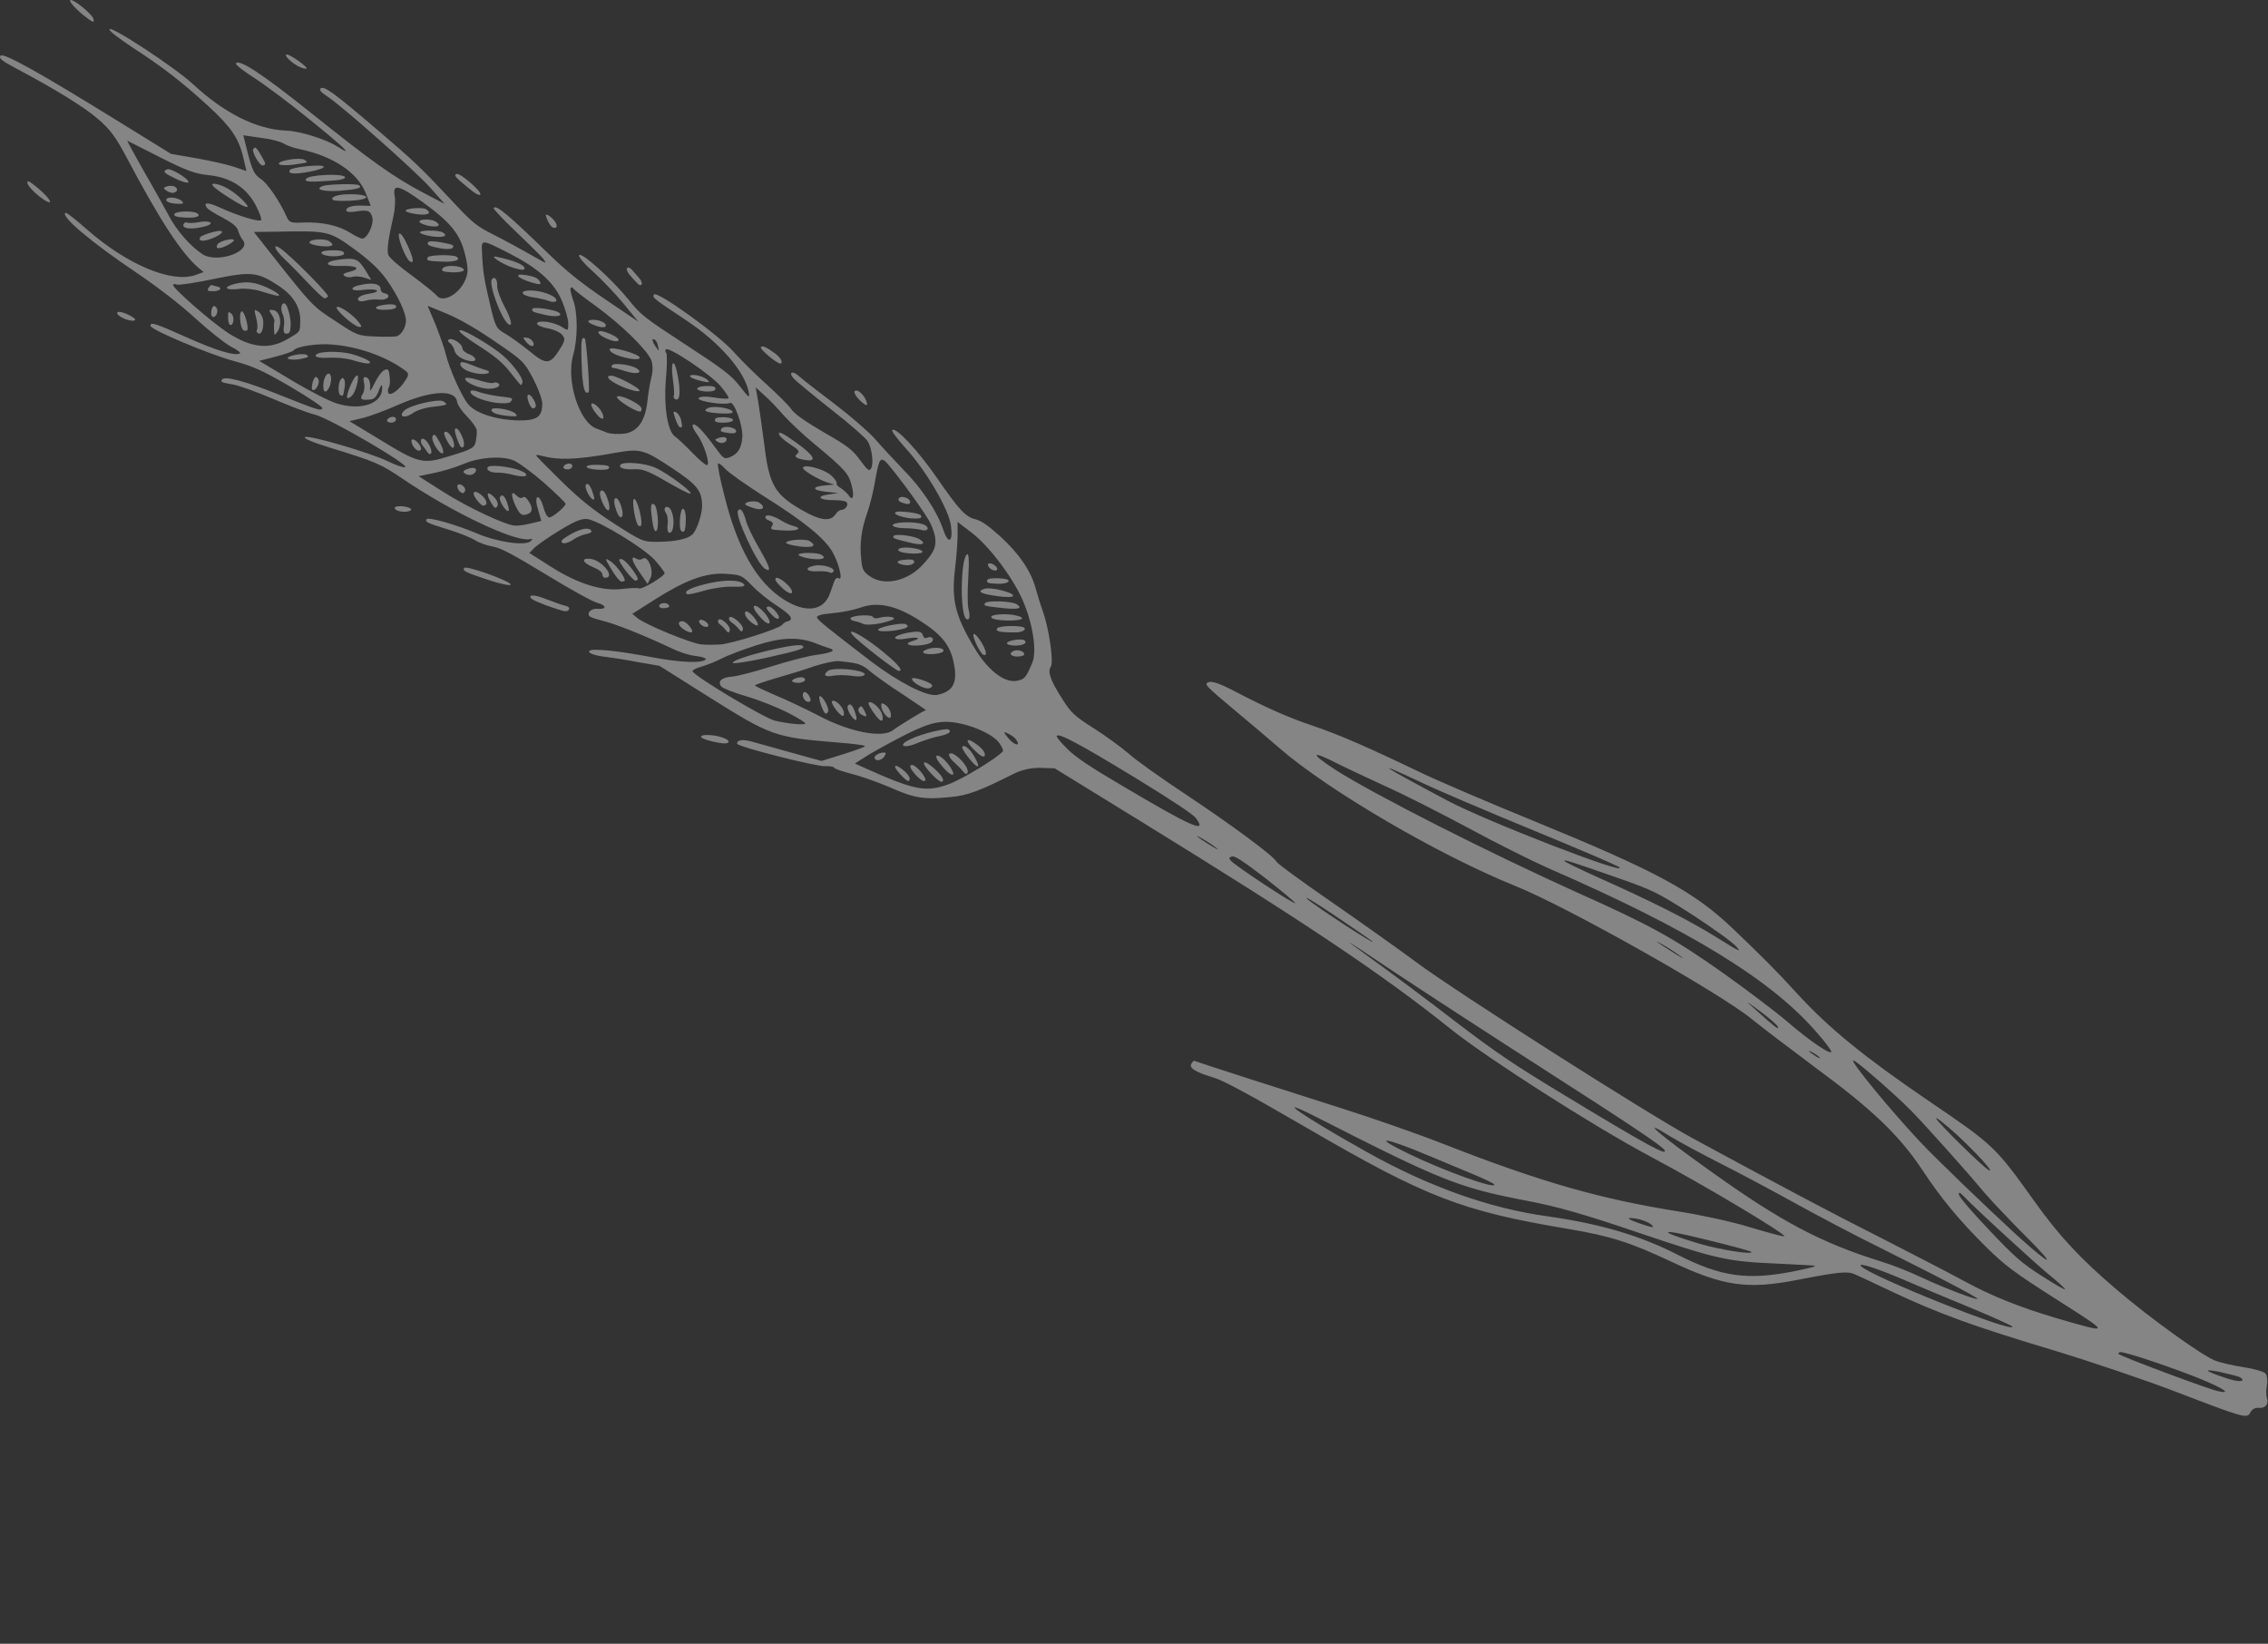 <?xml version="1.0" encoding="UTF-8"?> <svg xmlns="http://www.w3.org/2000/svg" viewBox="0 0 272.055 197.153" fill="none"><rect x="0" y="0" width="272.055" height="197.153" fill="#333333" stroke="none"/><path d="M13.119 3.521C13.125 2.925 20.97 8.072 23.16 10.103C26.93 13.591 30.738 15.493 34.229 15.657C35.957 15.708 39.08 16.687 40.519 17.603C42.543 18.892 41.291 17.682 37.111 14.308C34.767 12.403 31.775 10.161 30.496 9.346C29.217 8.531 28.219 7.746 28.304 7.612C28.678 7.027 31.495 8.896 37.279 13.517C44.595 19.376 47.175 21.206 50.675 23.061L53.342 24.46L51.574 22.472C49.663 20.356 40.896 12.6 39.191 11.514C38.498 11.073 38.273 10.779 38.462 10.599C38.893 10.275 40.095 11.154 45.43 15.713C49.775 19.417 50.473 20.086 54.73 24.633C56.622 26.661 57.264 27.183 59.088 28.082C60.974 29.059 62.091 29.659 64.787 31.189C65.497 31.603 65.567 31.611 65.197 31.075C64.972 30.782 63.504 29.323 61.94 27.839C60.375 26.356 59.147 25.049 59.215 24.942C59.487 24.517 60.941 25.706 65.815 30.458C67.944 32.525 69.753 33.977 72.633 35.924L76.562 38.577L74.773 36.388C73.775 35.191 72.135 33.472 71.135 32.573C70.055 31.622 69.362 30.769 69.464 30.609C69.737 30.184 73.335 33.413 75.376 35.911C76.87 37.799 77.36 38.148 82.281 41.358C86.83 44.33 87.738 45.022 88.765 46.35C89.791 47.678 89.952 47.78 89.833 47.142C89.413 44.627 86.395 41.132 82.289 38.404C78.397 35.813 78.211 35.694 78.449 35.321C78.774 34.817 86.253 40.18 88.067 42.271C88.919 43.226 90.646 44.925 91.932 46.082C93.218 47.238 94.569 48.586 94.904 49.061C95.337 49.674 96.449 50.457 98.792 51.837C101.674 53.485 102.252 53.93 103.172 55.19C104.119 56.467 104.253 56.552 104.49 56.179C104.82 55.602 104.598 53.775 104.089 52.927C103.871 52.563 101.934 50.842 99.752 49.153C97.56 47.419 95.571 45.778 95.302 45.494C94.479 44.671 95.024 44.344 95.891 45.158C96.293 45.527 98.199 47.003 100.069 48.418C101.939 49.834 104.116 51.708 104.906 52.586C105.678 53.49 107.239 55.157 108.34 56.309C110.615 58.619 112.37 61.273 113.144 63.527C113.752 65.336 114.333 65.07 114.072 63.069C113.867 61.215 111.158 56.531 108.71 53.847C107.706 52.721 106.941 51.748 107.024 51.613C107.363 51.08 110.089 53.976 112.483 57.449C115.013 61.121 115.83 62.015 117.01 62.28C117.714 62.467 118.497 63.003 119.952 64.305C122.248 66.404 123.64 68.452 124.209 70.499C124.427 71.274 124.84 72.624 125.138 73.451C125.847 75.513 126.41 79.392 126.054 79.952C125.646 80.592 125.973 81.549 127.377 83.754C128.474 85.502 128.823 85.836 131.247 87.381C132.713 88.314 134.573 89.686 135.394 90.396C136.198 91.133 139.214 93.279 142.084 95.182C147.638 98.87 152.783 102.671 153.086 103.313C153.187 103.565 156.106 105.686 159.564 108.077C163.023 110.467 167.64 113.745 169.803 115.348C174.468 118.844 197.648 133.609 203.108 136.563C213.275 142.065 219.48 145.379 225.945 148.636C229.841 150.632 234.156 152.856 235.512 153.607C238.995 155.489 242.159 156.755 246.692 158.107C253.269 160.012 253.278 160.055 246.724 155.88C241.636 152.639 240.594 151.862 238.375 149.7C235.065 146.43 232.88 143.802 230.536 140.25C227.831 136.205 224.684 133.151 217.928 128.174C214.883 125.897 211.394 123.262 210.163 122.254C206.356 119.117 187.973 108.756 181.769 106.265C172.675 102.607 159.376 94.848 153.513 89.764C152.263 88.669 149.846 86.642 148.16 85.231C144.45 82.119 144.36 82.024 145.065 81.799C145.431 81.695 146.473 82.059 147.793 82.75C151.78 84.84 154.522 86.063 157.487 87.052C160.603 88.101 164.149 89.648 170.399 92.655C172.524 93.672 178.643 96.296 184.025 98.488C198.698 104.501 203.139 106.88 207.895 111.408C211.383 114.753 213.109 116.452 215.595 119.196C219.396 123.341 223.692 126.827 231.294 132.005C239.186 137.371 239.331 137.499 244.042 144.096C246.995 148.224 249.522 150.958 253.921 154.696C258.123 158.271 264.164 162.606 265.763 163.213C266.364 163.445 267.905 163.79 269.162 163.992C270.462 164.183 271.618 164.546 271.781 164.761C271.943 164.977 272.033 165.597 271.923 166.125C271.837 166.67 271.809 167.364 271.919 167.659C272.182 168.425 271.745 168.933 270.929 168.863C270.507 168.819 270.1 169.046 269.915 169.453C269.528 170.18 269.183 170.073 260.606 166.782C257.38 165.552 250.947 163.363 246.334 161.961C236.802 159.11 232.519 157.543 227.129 155.009C225.084 154.044 222.986 153.045 222.508 152.853C221.641 152.45 220.653 152.532 215.651 153.504C209.621 154.681 206.791 154.302 200.48 151.331C195.524 148.998 193.186 148.258 188.147 147.408C175.316 145.265 171.058 143.601 156.82 135.319C150.096 131.41 146.816 129.621 145.59 129.252C143.386 128.597 142.586 128.088 142.908 127.582C143.044 127.369 143.19 127.199 143.243 127.232C143.506 127.361 155.033 131.071 160.862 132.912C164.726 134.137 170.305 136.081 173.265 137.255C184.84 141.781 191.972 143.814 201.292 145.294C204.018 145.719 207.865 146.559 209.833 147.175C211.817 147.765 213.694 148.287 213.992 148.29C214.727 148.308 204.62 142.245 197.93 138.695C191.026 135.009 178.387 126.921 174.02 123.428C165.891 116.902 156.515 110.629 136.932 98.567L126.518 92.159L124.834 92.098C123.8 92.075 122.595 92.319 121.667 92.777C117.426 94.907 116.096 95.408 113.944 95.61C110.787 95.922 109.67 95.735 106.725 94.42C105.336 93.836 103.297 93.099 102.16 92.824C101.041 92.524 100.08 92.21 100.051 92.079C100.048 91.965 99.547 91.871 99.004 91.899C97.849 91.95 88.542 89.578 88.432 89.211C88.335 88.775 89.059 88.636 90.108 88.93C90.646 89.085 92.788 89.663 94.815 90.243L98.544 91.269L101.156 90.462C102.609 90.002 103.774 89.584 103.756 89.496C103.754 89.382 102.296 89.202 100.549 89.063C92.859 88.434 92.558 88.318 84.851 83.483L79.105 79.861L76.44 79.4C75.006 79.123 73.397 78.885 72.878 78.816C71.474 78.671 70.512 78.358 70.681 78.092C70.919 77.719 74.01 78.04 78.093 78.805C81.56 79.477 84.331 79.594 84.671 79.061C84.738 78.955 84.217 78.774 83.489 78.684C82.743 78.62 81.436 78.2 80.586 77.771C77.568 76.335 73.901 74.86 72.571 74.538C71.795 74.343 71.01 74.106 70.824 73.987C70.264 73.631 70.846 72.953 71.662 73.023C72.803 73.114 72.784 72.614 71.666 72.313C71.084 72.168 68.318 70.63 65.486 68.902C61.599 66.538 60.065 65.71 59.115 65.555C58.403 65.438 57.458 65.099 56.979 64.793C56.472 64.471 55.067 63.913 53.815 63.528C51.311 62.756 50.956 62.605 51.159 62.286C51.363 61.966 54.66 62.905 57.26 63.998C59.612 65.01 62.97 65.501 63.642 64.917C63.952 64.666 63.915 64.605 63.452 64.685C61.511 64.909 54.191 61.408 48.405 57.497C45.658 55.635 45.101 55.392 39.65 53.718C37.516 53.07 36.375 52.568 36.574 52.433C36.964 52.119 44.351 54.278 46.528 55.328C47.405 55.774 48.367 56.087 48.585 56.039C49.299 55.857 39.603 50.205 37.832 49.751C37.013 49.566 34.76 48.693 32.815 47.867C30.87 47.039 28.706 46.26 28.037 46.134C26.587 45.884 26.437 45.826 26.623 45.532C26.93 45.053 29.362 45.704 33.275 47.261C38.118 49.184 38.445 49.317 38.666 48.971C38.75 48.838 37.186 47.766 34.87 46.404C31.482 44.433 30.437 43.955 27.952 43.27C25.078 42.489 18.192 39.6 18.059 39.103C17.96 38.553 18.701 38.801 22.31 40.426C25.892 42.033 28.123 42.705 28.766 42.403C28.931 42.321 28.459 41.945 27.715 41.584C26.989 41.196 25.073 39.675 23.438 38.185C21.571 36.471 18.952 34.466 16.418 32.74C10.882 29.026 7.019 25.741 7.907 25.521C8.021 25.518 9.206 26.423 10.518 27.596C15.285 31.756 20.581 33.968 23.409 32.997L24.426 32.635L23.838 32.148C21.813 30.446 19.188 26.451 15.247 18.997C13.833 16.336 13.22 15.534 11.721 14.242C10.053 12.804 6.528 10.634 1.708 8.088C0.175 7.261 -0.138 6.987 0.048 6.694C0.337 6.241 4.594 8.616 14.563 14.778L20.502 18.449L23.502 18.974C25.19 19.263 27.216 19.729 28.054 20.001L29.563 20.513L29.169 18.839C28.649 16.597 27.673 15.188 25.002 12.738C21.785 9.79 19.444 7.999 16.077 5.817C14.415 4.721 13.097 3.732 13.119 3.521ZM254.322 162.181C254.192 162.21 254.098 162.299 254.115 162.386C254.165 162.604 264.993 166.656 266.093 166.869C267.705 167.221 266.833 166.59 264.11 165.455C261.086 164.204 254.776 162.057 254.322 162.181ZM266.194 164.536C264.02 164.125 264.483 164.457 267.27 165.372C268.602 165.809 269.496 165.703 268.695 165.194C268.51 165.075 267.373 164.8 266.194 164.536ZM228.298 153.469C225.114 152.115 222.846 151.383 223.225 151.848C224.116 152.977 241.567 159.974 241.403 159.119C241.356 159.015 239.038 157.951 236.218 156.791C233.399 155.632 229.817 154.138 228.298 153.469ZM200.298 136.271C196.417 133.837 199.05 136.113 205.162 140.455C213.649 146.535 218.47 149.081 225.693 151.323C226.92 151.692 229.075 152.541 230.482 153.213C233.164 154.471 237.262 156.033 237.204 155.772C237.185 155.685 235.67 154.831 233.81 153.871C231.993 152.901 228.158 150.983 225.349 149.569C222.525 148.182 218.042 145.812 215.382 144.343C212.722 142.873 208.699 140.723 206.432 139.578C204.164 138.434 201.407 136.94 200.298 136.271ZM235.555 143.485C235.054 142.978 234.931 142.937 234.992 143.312C235.032 143.601 236.666 145.504 238.601 147.522C241.595 150.703 242.533 151.524 244.931 153.051C246.502 154.052 247.733 154.763 247.705 154.633C247.677 154.502 246.73 153.636 245.59 152.723C243.734 151.166 237.133 145.126 235.555 143.485ZM158.126 134.092C152.271 131.111 156.113 133.783 163.925 138.159C171.32 142.308 178.674 144.933 185.565 145.876C191.92 146.778 196.717 148.185 201.181 150.466C206.469 153.161 209.59 153.613 215.392 152.441C217.512 151.993 218.098 151.841 217.491 151.792C217.323 151.761 215.315 151.679 212.999 151.552C207.131 151.298 205.925 151.017 196.428 147.814C190.118 145.667 186.767 144.694 182.95 143.985C174.943 142.443 172.803 141.568 158.126 134.092ZM222.308 127.18C221.914 127.266 226.832 133.246 230.364 136.994C232.514 139.262 238.095 144.615 241.892 148.12C246.188 152.017 246.847 152.1 242.947 148.229C241.003 146.28 238.79 143.934 238.018 143.03C236.048 140.652 230.997 135 229.223 133.196C227.362 131.299 222.573 127.124 222.308 127.18ZM204.412 148.629C198.888 147.246 198.58 147.611 203.968 149.208C206.437 149.919 210.182 150.507 210.105 150.158C210.105 150.086 207.525 149.378 204.412 148.629ZM196.245 146.161C194.777 145.938 195.24 146.271 197.19 146.913C198.345 147.275 198.529 147.28 198.048 146.86C197.709 146.569 196.887 146.271 196.245 146.161ZM171.445 138.642C165.92 136.321 164.401 136.178 169.013 138.404C173.218 140.446 179.381 142.648 179.255 142.081C179.25 141.966 178.101 141.421 176.741 140.854C175.379 140.287 172.983 139.285 171.445 138.642ZM234.744 136.114C233.315 134.829 232.202 133.932 232.249 134.15C232.34 134.546 237.811 139.94 238.539 140.329C239.382 140.828 237.193 138.385 234.744 136.114ZM166.648 116.185C160.871 112.318 160.631 112.165 164.315 114.849C166.575 116.476 171.15 119.876 174.437 122.419C179.424 126.233 181.708 127.763 187.388 131.194C197.489 137.328 200.219 138.805 199.631 137.906C199.314 137.404 195.155 134.643 186.113 128.846C178.963 124.254 170.194 118.556 166.648 116.185ZM217.177 126.121C216.796 125.954 216.974 126.143 217.56 126.516C218.13 126.916 218.429 127.033 218.242 126.8C218.01 126.577 217.53 126.272 217.177 126.121ZM160.412 91.575C157.188 89.934 157.091 90.321 160.218 92.35C164.907 95.337 178.442 102.198 189.146 107.031C198.036 111.008 200.697 112.478 206.745 116.742C209.653 118.82 213.117 121.438 214.446 122.585C217.106 124.878 219.8 126.706 219.665 126.095C219.598 125.903 218.903 124.937 218.051 123.982C212.608 117.593 202.727 111.524 185.685 104.115C183.73 103.244 179.436 101.108 176.182 99.335C172.912 97.589 168.474 95.324 166.315 94.361C164.174 93.372 161.519 92.131 160.412 91.575ZM211.142 121.304C209.335 119.966 209.256 119.915 210.425 120.96C212.917 123.221 213.38 123.553 213.276 123.187C213.227 122.969 212.263 122.13 211.142 121.304ZM199.07 113.09C198.317 112.685 198.886 113.086 200.272 113.968C201.657 114.85 202.26 115.197 201.602 114.702C200.916 114.191 199.796 113.478 199.07 113.09ZM193.7 105.175C188.149 103.249 187.626 103.067 187.674 103.284C187.694 103.372 189.412 104.204 191.473 105.143C198.098 108.089 202.606 110.361 205.927 112.439C208.688 114.16 208.998 114.321 208.245 113.504C207.761 112.97 205.395 111.276 202.987 109.705C198.804 107.041 198.361 106.795 193.7 105.175ZM160.056 109.776C157.745 108.229 156.289 107.34 156.807 107.819C157.701 108.651 165.35 113.635 164.616 112.906C164.42 112.743 162.366 111.322 160.056 109.776ZM147.806 102.723C147.458 102.8 147.372 102.933 147.615 103.2C148.013 103.753 155.351 108.577 155.363 108.322C155.36 108.208 153.764 106.892 151.822 105.355C149.205 103.351 148.156 102.646 147.806 102.723ZM170.556 93.878C164.449 91 165.498 91.706 173.668 96.049C178.462 98.578 195.354 105.105 194.245 104.024C194.061 103.833 189.412 101.845 183.952 99.603C178.49 97.359 172.45 94.785 170.556 93.878ZM143.858 100.394C143.265 100.091 143.683 100.434 144.776 101.129C145.868 101.825 146.355 102.061 145.856 101.668C145.33 101.258 144.425 100.68 143.858 100.394ZM136.12 93.256C129.481 89.215 126.991 87.89 126.753 88.263C126.685 88.369 127.251 89.067 128.038 89.831C129.041 90.844 130.836 92.025 134.651 94.268C143.054 99.246 144.876 100.031 143.442 98.107C143.065 97.642 140.461 95.909 136.12 93.256ZM113.52 86.576C112.214 86.568 111.099 86.906 108.869 87.995C107.282 88.782 105.203 89.93 104.233 90.511L102.547 91.572L103.794 92.142C109.739 94.804 111.049 95.04 113.763 94.072C115.416 93.477 119.691 90.881 120.297 90.106C120.391 90.016 120.181 89.583 119.874 89.125C119.007 87.899 115.746 86.608 113.52 86.576ZM110.835 91.495C110.936 91.336 111.407 91.597 112.031 92.145C113.032 93.044 113.378 93.677 112.942 93.774C112.566 93.834 110.649 91.789 110.835 91.495ZM109.43 91.761C109.912 91.769 111.187 93.293 110.984 93.613C110.866 93.799 110.529 93.622 110.064 93.176C109.241 92.352 108.938 91.71 109.43 91.761ZM108.249 93.144C107.077 91.986 107.082 91.39 108.239 92.277C108.792 92.703 109.179 93.212 109.124 93.476C109.034 93.794 108.84 93.745 108.249 93.144ZM112.72 91.535C111.766 90.328 112.633 90.318 113.631 91.516C114.449 92.524 114.614 93.266 113.885 92.764C113.618 92.594 113.08 92.027 112.72 91.535ZM113.888 90.406C114.414 89.992 116.421 92.132 116.048 92.719C115.929 92.905 115.726 92.813 115.527 92.537C115.329 92.261 114.801 91.737 114.373 91.352C113.944 90.966 113.733 90.532 113.888 90.406ZM115.422 89.586C115.643 89.24 116.338 89.795 116.902 90.791C117.393 91.665 117.49 92.101 117.117 91.864C116.611 91.541 115.288 89.8 115.422 89.586ZM105.806 90.277C106.295 90.214 106.358 90.292 106.069 90.744C105.883 91.037 105.51 91.211 105.229 91.183C104.938 91.11 104.829 90.928 104.965 90.715C105.084 90.528 105.474 90.327 105.806 90.277ZM117.056 90.139C115.876 89.05 115.721 88.353 116.787 89.032C117.799 89.677 118.313 90.341 118.092 90.687C117.99 90.847 117.584 90.662 117.056 90.139ZM109.241 88.646C110.499 88.023 113.472 87.296 113.792 87.499C114.218 87.771 113.761 88.077 112.644 88.302C112.05 88.411 110.875 88.787 110.014 89.138C108.321 89.856 107.601 89.398 109.241 88.646ZM120.875 87.965C120.335 87.696 120.337 87.81 121.019 88.619C121.782 89.479 122.502 89.526 121.853 88.663C121.691 88.448 121.255 88.132 120.875 87.965ZM84.255 88.536C83.642 88.145 84.919 88.022 86.223 88.328C87.896 88.757 87.744 89.408 86.089 89.066C85.28 88.925 84.469 88.671 84.255 88.536ZM100.625 79.299C100.133 79.248 98.825 79.538 97.694 79.903C96.572 80.312 94.49 80.935 93.07 81.341C91.677 81.764 90.545 82.129 90.564 82.216C90.583 82.304 91.681 82.815 92.972 83.376C94.281 83.909 96.609 85.017 98.159 85.818C101.846 87.791 105.84 88.576 107.108 87.586C107.772 87.072 110.896 85.167 111.08 85.172C111.072 85.166 109.857 84.317 108.307 83.292C106.708 82.274 104.991 81.031 104.402 80.543C103.385 79.671 102.961 79.513 100.625 79.299ZM97.865 77.165C95.762 76.35 93.678 76.447 90.71 77.403C89.108 77.918 87.229 78.631 86.553 78.987C85.877 79.343 84.782 79.769 84.181 79.948C83.554 80.11 83.059 80.357 83.071 80.515C83.214 81.056 91.636 86.121 92.966 86.443C94.63 86.829 96.473 86.992 96.61 86.779C96.66 86.699 95.728 86.105 94.541 85.499C93.327 84.876 91.091 83.975 89.575 83.534C88.059 83.092 86.654 82.535 86.518 82.336C86.031 81.689 86.575 81.248 87.834 81.152C88.508 81.094 90.626 80.533 92.593 79.913C94.56 79.294 96.94 78.674 97.876 78.558C99.763 78.3 100.362 78.008 99.507 77.763C99.162 77.656 98.422 77.408 97.865 77.165ZM104.183 84.299C104.403 83.953 105.481 84.789 105.76 85.528C105.992 86.163 105.904 86.594 105.585 86.39C105.159 86.119 104.065 84.487 104.183 84.299ZM101.702 84.666C101.973 84.24 102.332 84.618 102.625 85.628C102.811 86.158 102.782 86.44 102.578 86.348C102.072 86.026 101.515 84.959 101.702 84.666ZM105.725 84.758C105.672 84.312 105.75 84.249 106.176 84.521C106.682 84.843 107.033 85.703 106.795 86.076C106.727 86.182 106.471 86.056 106.229 85.79C106.014 85.54 105.749 85.073 105.725 84.758ZM103.022 84.945C103.242 84.599 103.366 84.64 103.639 85.151C103.83 85.498 103.952 85.838 103.918 85.891C103.866 85.97 103.593 85.871 103.3 85.685C103.007 85.498 102.886 85.158 103.022 84.945ZM99.797 84.128C100 83.808 100.855 84.465 101.15 85.177C101.271 85.516 101.269 85.814 101.121 85.87C100.79 85.92 99.627 84.394 99.797 84.128ZM98.329 83.492C98.661 83.441 99.452 84.844 99.348 85.302C99.283 85.522 99.127 85.648 98.994 85.564C98.665 85.315 98.094 83.568 98.329 83.492ZM96.505 83.004C96.81 82.937 97.371 83.818 97.203 84.085C97.118 84.218 96.89 84.223 96.677 84.087C96.277 83.833 96.156 83.081 96.505 83.004ZM110.295 74.409C107.444 72.593 105.234 72.122 103.121 72.911C102.399 73.162 100.933 73.465 99.831 73.549C98.484 73.665 97.883 73.844 98.011 74.113C98.255 74.493 99.184 75.271 104.447 79.298C107.75 81.814 111.107 83.54 112.348 83.357C114.26 83.002 114.878 81.972 114.446 79.712C114.03 77.425 113.039 76.157 110.295 74.409ZM109.415 81.377C109.533 81.19 110.997 81.598 111.663 82.022C112.062 82.277 111.624 82.671 111.069 82.543C110.304 82.392 109.245 81.644 109.415 81.377ZM95.03 81.615C95.2 81.349 96.132 81.119 96.425 81.306C96.851 81.577 96.316 81.947 95.597 81.901C95.202 81.874 94.945 81.748 95.03 81.615ZM114.869 63.876C114.893 64.603 114.759 66.578 114.55 68.317C114.117 71.937 114.586 73.846 116.811 77.586C118.428 80.339 120.424 81.909 121.926 81.668C122.895 81.499 123.075 81.276 123.81 79.534C124.421 78.163 123.895 74.756 122.653 71.943C121.421 69.173 118.699 65.566 116.623 63.945L114.86 62.597L114.869 63.876ZM99.326 80.457C99.758 80.132 101.898 80.184 103.14 80.526C104.313 80.861 103.585 81.297 102.231 81.071C101.519 80.954 100.511 80.949 100.004 81.038C98.975 81.243 98.663 80.97 99.326 80.457ZM102.26 76.145C101.505 75.214 103.258 76.107 105.244 77.634C107.516 79.418 108.485 80.484 107.819 80.472C107.451 80.462 102.891 76.921 102.26 76.145ZM87.905 79.511C87.764 78.971 95.589 77.03 96.231 77.436C96.71 77.742 96.076 77.974 92.063 78.864C89.795 79.367 87.934 79.642 87.905 79.511ZM121.693 78.036C122.25 77.867 123.038 78.219 122.817 78.565C122.749 78.671 122.356 78.758 121.988 78.748C121.138 78.731 120.971 78.288 121.693 78.036ZM116.858 76.042C117.246 76.139 118.279 77.809 118.265 78.361C118.26 78.545 118.122 78.645 117.936 78.526C117.456 78.221 116.427 75.956 116.858 76.042ZM111.287 77.85C112.167 77.586 113.194 77.679 113.184 78.047C113.179 78.231 112.649 78.417 111.992 78.448C110.705 78.528 110.286 78.186 111.287 77.85ZM120.79 77.161C120.722 76.856 122.459 76.539 122.859 76.793C123.312 77.082 122.793 77.426 121.812 77.438C121.286 77.44 120.802 77.318 120.79 77.161ZM108.906 75.884C110.163 75.674 110.541 75.727 110.681 76.153C110.802 76.493 110.945 76.621 111.214 76.493C111.691 76.273 112.101 76.571 111.819 76.953C111.701 77.14 111.083 77.346 110.453 77.394C109.002 77.556 108.329 77.202 109.469 76.88C110.698 76.539 110.037 76.343 108.631 76.609C107.994 76.727 107.415 76.695 107.376 76.52C107.312 76.329 108.007 76.061 108.906 75.884ZM87.069 68.829C84.699 68.668 82.308 69.541 78.614 71.87L75.847 73.628L76.462 74.132C77.363 74.893 82.905 77.188 84.117 77.286C84.705 77.361 85.73 77.339 86.431 77.298C87.935 77.171 93.384 75.436 93.804 74.954C93.966 74.758 94.243 74.56 94.401 74.548C95.29 74.328 94.946 73.808 93.258 72.695C92.219 72.033 90.855 70.94 90.191 70.218C88.983 68.999 88.903 68.948 87.069 68.829ZM86.168 74.359C86.423 73.961 87.681 75.099 87.543 75.61C87.454 75.927 87.339 75.93 87.087 75.62C86.889 75.344 86.567 75.026 86.354 74.89C86.141 74.754 86.066 74.519 86.168 74.359ZM119.613 75.363C119.817 75.043 122.365 74.981 122.819 75.269C123.192 75.507 122.602 75.844 121.849 75.851C119.93 75.864 119.375 75.736 119.613 75.363ZM81.877 74.511C82.316 74.528 83.177 75.526 83.008 75.793C82.923 75.926 82.509 75.812 82.056 75.523C81.31 75.048 81.211 74.498 81.877 74.511ZM87.477 74.07C87.731 73.67 89.257 74.978 89.119 75.49C89.029 75.807 88.915 75.81 88.663 75.5C88.464 75.224 88.089 74.871 87.796 74.685C87.53 74.515 87.375 74.23 87.477 74.07ZM105.333 75.555C105.238 75.233 108.257 74.609 108.684 74.881C109.19 75.203 108.695 75.45 107.026 75.66C106.134 75.767 105.371 75.73 105.333 75.555ZM83.873 74.434C83.975 74.274 84.283 74.32 84.576 74.506C84.869 74.693 85.041 74.953 84.939 75.113C84.854 75.246 84.53 75.226 84.237 75.04C83.944 74.853 83.789 74.567 83.873 74.434ZM89.407 73.389C89.509 73.229 89.82 73.39 90.205 73.785C91.011 74.635 91.166 75.333 90.446 74.875C89.674 74.383 89.204 73.709 89.407 73.389ZM102.043 74.134C102.264 73.788 104.548 73.67 104.712 73.999C104.795 74.164 105.102 74.21 105.468 74.106C106.216 73.871 107.401 73.952 107.215 74.245C107.147 74.351 106.398 74.587 105.57 74.77C104.758 74.928 103.831 74.973 103.574 74.847C103.29 74.704 102.795 74.539 102.488 74.493C102.153 74.43 101.958 74.267 102.043 74.134ZM90.822 73.579C89.895 72.389 90.709 72.346 91.697 73.5C92.47 74.404 92.554 75.094 91.835 74.636C91.649 74.517 91.173 74.028 90.822 73.579ZM118.91 74.054C118.711 73.664 120.855 73.532 122 73.85C123.19 74.158 122.547 74.461 120.732 74.428C119.812 74.404 118.976 74.245 118.91 74.054ZM115.958 66.518C116.215 66.232 116.27 67.204 116.153 69.152C116.048 70.845 116.05 72.607 116.173 73.06C116.42 73.966 116.281 74.476 115.908 74.239C115.163 73.762 115.195 67.306 115.958 66.518ZM92.172 72.753C92.565 72.666 93.606 73.854 93.42 74.147C93.318 74.307 92.991 74.174 92.632 73.796C91.889 73.023 91.797 72.814 92.172 72.753ZM63.638 71.508C63.757 71.321 64.593 71.479 65.574 71.879C66.501 72.246 67.543 72.61 67.878 72.673C68.45 72.775 68.391 73.337 67.768 73.314C67.584 73.309 66.526 72.973 65.431 72.575C63.929 71.993 63.485 71.747 63.638 71.508ZM118.165 72.343C118.386 71.997 121.359 72.092 121.946 72.466C122.745 72.975 122.161 73.127 120.334 72.938C118.015 72.697 117.962 72.663 118.165 72.343ZM86.973 56.219C86.579 55.781 86.196 55.5 86.128 55.606C86.043 55.739 86.366 57.407 86.862 59.333C88.451 65.776 90.744 69.821 94.021 71.909C96.659 73.589 98.835 73.289 99.571 71.136C99.704 70.809 99.893 70.217 100.034 69.82C100.192 69.396 100.38 69.217 100.62 69.37C101.153 69.709 100.616 67.495 99.844 66.179C98.854 64.499 96.402 62.526 91.669 59.549C89.484 58.157 87.341 56.641 86.973 56.219ZM79.079 72.728C78.992 72.336 79.918 72.176 80.206 72.547C80.385 72.736 80.256 72.879 79.811 72.933C79.435 72.993 79.117 72.903 79.079 72.728ZM118.103 70.618C118.852 70.383 121.538 71.046 121.538 71.458C121.533 71.642 120.665 71.651 119.602 71.498C117.572 71.217 117.119 70.927 118.103 70.618ZM84.423 70.102C86.628 69.522 88.634 69.488 89.189 70.029C89.501 70.303 89.135 70.406 87.961 70.37C87.057 70.318 85.484 70.553 84.473 70.846C83.464 71.138 82.549 71.341 82.441 71.274C81.961 70.968 82.671 70.559 84.423 70.102ZM93.027 69.59C92.911 69.066 93.555 69.289 94.359 70.026C95.459 71.064 95.085 71.65 93.942 70.622C93.461 70.203 93.056 69.721 93.027 69.59ZM70.536 62.267C69.867 62.141 69.023 62.465 67.189 63.581C65.856 64.38 64.491 65.347 64.13 65.678L63.495 66.323L66.08 67.969C69.331 70.039 72.277 70.942 74.68 70.638C75.615 70.522 76.498 70.486 76.633 70.571C76.952 70.774 79.783 69.094 79.723 68.718C79.667 68.57 79.17 67.88 78.561 67.192C77.313 65.798 72.094 62.586 70.536 62.267ZM55.681 68.125C55.901 67.778 61.173 69.675 61.27 70.111C61.308 70.286 60.165 70.082 58.709 69.604C55.744 68.614 55.46 68.471 55.681 68.125ZM76.707 68.632C75.741 67.268 75.603 66.544 76.375 67.036C76.588 67.172 76.903 67.147 77.102 67.012C77.688 66.561 78.463 68.403 78.044 69.297L77.682 70.041L76.707 68.632ZM118.475 69.507C118.611 69.293 120.513 69.306 120.886 69.544C121.258 69.781 120.633 70.057 119.686 70.015C118.468 69.988 118.237 69.879 118.475 69.507ZM73.334 68.282C72.535 66.95 72.516 66.862 73.182 67.287C73.865 67.685 75.109 69.376 74.922 69.669C74.888 69.722 74.714 69.761 74.531 69.756C74.373 69.768 73.816 69.114 73.334 68.282ZM106.092 55.251C105.533 54.895 105.399 55.223 104.875 58.221C104.685 59.224 104.314 60.748 103.998 61.596C103.329 63.529 103.101 65.182 103.306 67.035C103.412 68.339 103.567 68.625 104.526 69.236C106.195 70.261 108.812 69.681 110.579 67.848C111.951 66.399 112.295 65.682 112.194 64.607C112.155 64.02 111.775 63.029 111.402 62.379C110.339 60.578 106.625 55.591 106.092 55.251ZM74.291 67.132C74.494 66.812 75.163 67.35 75.921 68.394C76.625 69.405 76.638 69.563 76.246 69.65C75.94 69.718 74.139 67.373 74.291 67.132ZM70.766 67.021C72.189 67.14 73.924 69.295 72.575 69.297C72.391 69.292 72.229 69.076 72.251 68.866C72.22 68.621 71.827 68.296 71.226 68.063C69.892 67.512 69.625 66.931 70.766 67.021ZM97.653 67.854C98.656 67.632 100.252 68.125 99.98 68.551C99.878 68.711 99.66 68.759 99.501 68.657C99.341 68.555 98.709 68.49 98.052 68.521C96.722 68.61 96.405 68.108 97.653 67.854ZM118.524 67.664C118.626 67.505 118.933 67.551 119.226 67.738C119.519 67.924 119.691 68.183 119.589 68.343C119.505 68.476 119.18 68.457 118.887 68.271C118.594 68.084 118.439 67.798 118.524 67.664ZM88.524 61.253C88.796 60.827 89.173 61.292 89.468 62.416C89.63 63.044 90.354 64.553 91.09 65.809C92.38 68.016 92.588 68.748 91.736 68.205C90.803 67.61 88.134 61.866 88.524 61.253ZM108.321 67.159C108.854 67.086 109.38 67.084 109.513 67.169C109.939 67.441 109.43 67.828 108.738 67.799C107.57 67.692 107.272 67.277 108.321 67.159ZM95.785 66.552C95.718 66.247 98.047 66.233 98.554 66.556C99.22 66.98 98.559 67.196 97.214 67.013C96.458 66.906 95.814 66.683 95.785 66.552ZM107.924 65.783C108.462 65.526 110.368 65.766 110.63 66.12C110.783 66.292 110.286 66.425 109.593 66.396C108.217 66.381 107.343 66.049 107.924 65.783ZM94.301 65.12C94.24 64.744 96.629 64.58 97.135 64.903C98.015 65.463 97.547 65.727 95.974 65.55C95.078 65.428 94.33 65.251 94.301 65.12ZM107.183 64.299C107.388 63.98 109.645 64.257 110.311 64.681C111.164 65.224 110.686 65.444 109.383 65.138C107.137 64.607 107.03 64.539 107.183 64.299ZM68.262 64.19C69.578 63.418 70.581 63.195 70.906 63.627C71.059 63.799 70.799 63.971 70.336 64.051C69.874 64.13 69.101 64.462 68.669 64.787C68.211 65.094 67.671 65.237 67.484 65.118C67.191 64.932 67.354 64.735 68.262 64.19ZM80.484 56.057C77.188 53.882 76.8 53.785 73.762 54.322C69.073 55.156 67.077 55.232 64.865 54.647C64.548 54.558 64.294 54.545 64.312 54.632C64.331 54.719 65.719 56.128 67.356 57.733C69.691 60.006 71.135 61.15 73.729 62.84C77.059 64.962 77.113 64.996 78.918 64.984C80.907 64.978 82.416 64.666 83.01 64.146C83.553 63.705 84.247 61.675 84.216 60.606C84.187 58.828 83.621 58.13 80.484 56.057ZM79.898 61.564C79.528 61.029 79.772 60.585 80.278 60.907C80.491 61.043 80.714 61.635 80.769 62.194C80.871 63.27 80.599 64.108 80.2 63.854C80.067 63.769 80.014 63.323 80.091 62.848C80.142 62.356 80.06 61.78 79.898 61.564ZM81.928 61.022C82.113 61.027 82.283 61.584 82.27 62.251C82.245 63.583 82.121 63.954 81.749 63.717C81.376 63.479 81.56 61.013 81.928 61.022ZM78.233 62.414C77.997 60.727 78.048 60.235 78.474 60.507C78.873 60.762 79.081 63.141 78.775 63.621C78.589 63.913 78.388 63.523 78.233 62.414ZM91.832 61.938C92.019 61.644 92.902 61.906 93.887 62.534C94.181 62.721 94.737 62.963 95.152 63.078C96.242 63.35 95.754 63.672 94.409 63.637L93.569 63.601C92.421 63.546 92.362 63.459 92.644 63.016C92.797 62.776 92.661 62.577 92.264 62.437C91.92 62.33 91.731 62.098 91.832 61.938ZM107.078 62.996C107.088 62.627 109.486 62.507 110.615 62.852C111.54 63.104 111.468 63.807 110.569 63.571C110.154 63.457 109.214 63.345 108.461 63.353C107.681 63.342 107.074 63.18 107.078 62.996ZM76.058 59.83C76.216 59.818 76.518 60.46 76.719 61.262C77.065 62.719 77.016 63.325 76.59 63.053C76.217 62.815 75.736 59.925 76.058 59.83ZM61.555 55.198C60.106 54.65 57.472 54.845 55.613 55.647C54.736 56.024 53.152 56.513 52.122 56.718L50.219 57.117L53.124 58.967C56.081 60.85 60.576 62.965 61.762 63.046C62.157 63.073 63.022 62.95 63.693 62.778L64.931 62.48L64.525 61.06C64.271 60.224 64.276 59.628 64.504 59.624C64.715 59.645 65.015 60.174 65.187 60.845C65.359 61.516 65.658 62.044 65.869 62.066C66.281 62.067 67.805 60.791 67.842 60.44C67.857 60.299 66.668 59.167 65.212 57.865C63.686 56.556 62.129 55.414 61.555 55.198ZM90.94 48.11C91.09 48.992 91.399 51.211 91.638 53.011C92.235 58.073 92.854 59.217 95.986 61.062C98.382 62.476 99.629 62.634 100.275 61.621C100.444 61.355 100.764 61.146 100.948 61.151C101.474 61.149 101.862 60.422 101.489 60.185C101.302 60.066 100.643 59.983 100.004 59.988C98.339 60.014 97.821 59.534 99.306 59.319L100.547 59.136L99.072 58.982C97.359 58.79 97.332 58.361 98.994 58.221L100.07 58.12L99.285 57.882C98.13 57.521 96.152 56.336 96.32 56.069C96.592 55.643 98.91 56.295 99.714 57.032C100.143 57.417 100.423 57.858 100.356 57.965C100.288 58.071 100.487 58.348 100.85 58.542C101.169 58.746 101.598 59.131 101.797 59.407C102.322 60.229 102.517 59.454 102.12 58.077C101.76 56.762 101.275 56.228 97.601 53.176C96.398 52.185 94.753 50.65 93.963 49.773C93.191 48.869 92.126 47.778 91.59 47.325L90.643 46.459L90.94 48.11ZM108.97 62.141C107.098 61.847 106.725 61.198 108.552 61.388C110.141 61.538 110.688 61.738 110.468 62.084C110.382 62.217 109.699 62.231 108.97 62.141ZM73.829 60.919C73.398 59.596 74.014 59.277 74.462 60.573C74.815 61.547 74.742 62.249 74.316 61.978C74.2 61.867 73.962 61.416 73.829 60.919ZM61.908 60.817C61.276 59.516 61.26 58.719 61.914 59.397C62.183 59.681 62.509 59.814 62.664 59.688C62.897 59.499 63.111 59.635 63.464 60.197C63.999 61.062 63.844 61.6 62.962 61.75C62.543 61.82 62.31 61.598 61.908 60.817ZM47.354 60.911C47.357 60.613 48.743 60.671 49.222 60.976C49.595 61.214 48.917 61.456 48.188 61.366C47.669 61.298 47.359 61.138 47.354 60.911ZM59.99 59.595C60.262 59.169 60.62 59.547 60.913 60.557C61.099 61.088 61.07 61.369 60.867 61.277C60.36 60.955 59.803 59.888 59.99 59.595ZM72 58.968C72.255 58.569 72.65 59.007 72.962 60.105C73.158 60.679 73.15 61.161 72.976 61.2C72.61 61.304 71.763 59.342 72 58.968ZM89.411 60.507C89.29 60.168 90.601 59.991 91.054 60.28C91.906 60.823 91.53 61.295 90.498 60.974C89.934 60.802 89.43 60.594 89.411 60.507ZM58.837 60.171C58.227 59.071 58.493 58.829 59.352 59.714C59.658 60.058 59.799 60.485 59.663 60.698C59.425 61.071 59.319 61.002 58.837 60.171ZM57.085 59.804C56.416 58.854 57.087 58.683 57.974 59.585C58.485 60.135 58.487 60.66 57.935 60.646C57.768 60.614 57.392 60.262 57.085 59.804ZM107.825 59.764C108.045 59.418 109.068 59.694 109.165 60.13C109.223 60.392 109.041 60.501 108.706 60.438C107.958 60.261 107.639 60.057 107.825 59.764ZM70.283 58.136C70.486 57.817 70.864 58.282 71.137 59.205C71.37 59.84 71.321 60.034 71.055 59.864C70.629 59.593 70.096 58.43 70.283 58.136ZM74.422 55.754C74.694 55.328 77.344 55.518 78.619 56.105C80.113 56.757 83.55 59.358 82.714 59.201C82.45 59.145 81.103 58.436 79.737 57.641C77.742 56.482 77.044 56.226 76.072 56.281C74.873 56.341 74.185 56.127 74.422 55.754ZM54.895 58.185C55.082 57.892 55.818 58.324 55.801 58.762C55.813 58.92 55.695 59.106 55.564 59.135C55.215 59.212 54.708 58.478 54.895 58.185ZM58.513 56.033C58.717 55.713 61.009 55.937 62.324 56.4C63.676 56.924 63.247 57.363 61.75 57.008C61.088 56.812 60.192 56.69 59.78 56.69C58.896 56.726 58.275 56.406 58.513 56.033ZM55.599 56.611C55.541 56.349 56.672 55.984 56.965 56.171C57.391 56.442 56.757 57.085 56.202 56.957C55.895 56.911 55.628 56.741 55.599 56.611ZM71.539 55.752C72.915 55.768 73.215 55.884 73.011 56.204C72.925 56.337 72.296 56.385 71.621 56.33C69.998 56.232 69.908 55.725 71.539 55.752ZM67.585 56.081C67.517 55.775 68.203 55.463 68.523 55.667C68.842 55.87 68.554 56.323 68.045 56.299C67.817 56.303 67.614 56.211 67.585 56.081ZM86.389 46.259C85.105 44.805 80.137 41.491 79.865 41.917C79.781 42.05 79.802 42.251 79.909 42.319C80.042 42.405 80.029 43.895 79.864 45.624C79.615 48.837 80.089 51.797 80.995 52.374C81.235 52.527 82.128 53.359 82.988 54.243C83.82 55.111 84.641 55.821 84.816 55.783C85.226 55.669 84.42 53.17 83.609 52.092C83.249 51.6 83.001 51.105 83.086 50.972C83.307 50.626 84.309 51.639 85.689 53.529C86.808 55.066 86.862 55.1 87.558 54.832C88.505 54.461 88.963 53.741 89.048 52.373C89.116 51.03 88.057 48.108 87.58 48.328C86.938 48.631 83.792 48.163 83.8 47.794C83.795 47.567 84.583 47.506 85.532 47.661C86.482 47.817 87.316 47.861 87.384 47.754C87.451 47.646 87.008 46.99 86.389 46.259ZM54.836 48.222C54.655 46.684 51.801 46.813 47.876 48.508C46.252 49.234 44.243 49.977 43.414 50.161L41.914 50.516L45.456 52.66C50.276 55.618 50.69 55.732 54.068 54.662C56.62 53.891 56.922 53.709 57.073 52.943C57.168 52.442 57.217 51.836 57.186 51.591C57.145 51.303 56.638 50.568 56.021 49.95C55.403 49.332 54.887 48.554 54.836 48.222ZM93.432 52.019C93.434 51.721 94.001 52.007 95.389 53.004C97.612 54.57 98.094 55.401 96.696 55.185C95.492 55.017 95.163 54.769 95.655 54.408C95.965 54.157 95.803 53.94 94.737 53.262C94.018 52.804 93.436 52.246 93.432 52.019ZM50.713 53.461C50.299 52.935 50.481 52.415 50.934 52.703C51.387 52.992 51.9 54.067 51.713 54.36C51.611 54.52 51.417 54.471 51.308 54.29C51.173 54.091 50.902 53.694 50.713 53.461ZM51.898 52.306C52.085 52.013 52.218 52.098 52.637 52.851C53.218 53.821 53.349 54.615 52.896 54.327C52.336 53.97 51.678 52.653 51.898 52.306ZM49.47 52.708C49.863 52.62 50.682 53.629 50.478 53.948C50.393 54.081 50.165 54.086 50.005 53.984C49.499 53.662 49.165 52.776 49.47 52.708ZM53.291 51.882C53.495 51.563 54.057 52.033 54.335 52.772C54.558 53.363 54.507 53.855 54.214 53.669C53.894 53.465 53.155 52.095 53.291 51.882ZM54.712 52.3C54.264 51.004 54.95 51.104 55.477 52.451C55.782 53.207 55.699 53.865 55.3 53.611C55.166 53.526 54.927 52.962 54.712 52.3ZM86.22 52.52C86.542 52.426 86.901 52.391 87.034 52.476C87.328 52.663 87.116 53.053 86.697 53.123C86.549 53.179 86.232 53.089 86.019 52.953C85.7 52.75 85.75 52.67 86.22 52.52ZM68.74 34.568C68.641 34.43 68.527 34.432 68.442 34.565C68.374 34.672 68.51 35.283 68.716 35.901C69.325 37.413 69.331 40.638 68.742 42.622C67.902 45.645 69.451 50.564 71.483 51.372C71.783 51.488 72.384 51.721 72.835 51.896C73.259 52.053 74.206 52.095 74.896 52.011C76.496 51.794 77.415 50.468 77.663 48.079C77.758 47.166 77.976 45.882 78.146 45.203C78.342 44.542 78.297 43.615 78.104 43.154C77.489 41.826 74.572 38.995 71.591 36.796C70.07 35.715 68.796 34.716 68.74 34.568ZM86.548 51.417C86.803 51.018 88.201 51.234 88.298 51.67C88.356 51.932 88.033 52.026 87.515 51.958C86.451 51.805 86.328 51.764 86.548 51.417ZM80.974 50.114C80.722 49.392 80.737 49.251 81.127 49.462C81.367 49.615 81.648 50.056 81.708 50.431C81.882 51.216 81.833 51.411 81.487 51.19C81.354 51.105 81.134 50.628 80.974 50.114ZM87.045 50.049C88.283 50.163 88.206 50.638 86.936 50.69C85.938 50.729 85.585 50.579 85.822 50.206C85.907 50.073 86.466 50.017 87.045 50.049ZM46.435 50.474C46.368 50.169 47.054 49.857 47.373 50.06C47.693 50.264 47.404 50.717 46.896 50.693C46.668 50.698 46.465 50.605 46.435 50.474ZM52.25 38.934C52.732 40.177 53.318 41.786 53.473 42.484C53.903 44.219 55.329 47.45 56.121 48.441C57.102 49.665 59.914 50.482 62.761 50.423C64.529 50.351 65.046 49.894 65.049 48.36C65.03 47.861 64.519 46.487 63.926 45.36C62.841 43.358 62.752 43.263 59.383 40.967C57.116 39.411 55.146 38.269 53.634 37.643L51.292 36.676L52.25 38.934ZM70.924 48.545C70.941 48.106 71.723 48.642 72.159 49.369C72.67 50.331 72.237 50.541 71.561 49.662C71.193 49.24 70.92 48.729 70.924 48.545ZM48.495 49.239C49.217 48.576 52.635 47.795 53.169 48.134C53.808 48.541 53.704 48.587 51.964 48.79C51.09 48.87 50.02 49.199 49.545 49.533C48.56 50.255 47.721 49.983 48.495 49.239ZM58.957 49.162C58.931 48.733 61.252 49.087 61.797 49.584C62.119 49.902 62.041 49.965 61.392 49.926C59.883 49.826 58.931 49.557 58.957 49.162ZM84.946 48.936C85.501 48.652 87.407 48.893 87.819 49.305C88.078 49.545 87.599 49.651 86.441 49.588C84.703 49.492 84.216 49.258 84.946 48.936ZM74.006 47.587C74.244 47.214 76.819 48.404 76.945 48.971C76.993 49.189 76.901 49.392 76.734 49.36C76.085 49.322 73.839 47.854 74.006 47.587ZM63.38 47.334C63.729 47.257 64.438 48.496 64.235 48.816C64.133 48.975 63.958 49.014 63.852 48.946C63.452 48.691 63.075 47.402 63.38 47.334ZM39.899 41.33C38.214 41.155 35.532 41.543 35.226 42.023C35.141 42.156 34.184 42.483 33.059 42.778L31.089 43.284L34.941 45.587C37.133 46.908 39.48 48.104 40.415 48.4C43.361 49.302 45.927 48.39 45.843 46.464C45.817 46.036 45.705 46.151 45.431 46.876C45.123 47.653 44.883 47.913 44.314 47.925C43.309 48.033 43.129 47.844 43.502 47.258C43.689 46.965 43.757 46.446 43.697 46.071C43.496 45.269 43.632 45.055 44.085 45.344C44.298 45.48 44.421 45.933 44.404 46.372C44.331 47.074 44.409 47.011 44.964 45.904C45.309 45.187 45.82 44.501 46.116 44.39C46.549 44.18 46.649 44.318 46.736 45.122C46.808 45.655 46.776 46.234 46.641 46.448C46.522 46.634 46.502 46.959 46.584 47.124C46.795 47.557 47.884 46.789 48.596 45.67C49.064 44.995 49.059 44.767 48.596 44.435C46.327 42.764 43.095 41.605 39.899 41.33ZM102.51 46.94C102.747 46.567 103.585 47.25 103.9 48.05C104.086 48.58 104.062 48.678 103.752 48.518C103.059 48.076 102.357 47.18 102.51 46.94ZM56.466 46.9C56.551 46.767 56.999 46.828 57.503 47.036C57.997 47.201 59.08 47.441 59.879 47.539C61.618 47.748 61.565 47.714 61.259 48.194C61.14 48.38 60.282 48.433 59.36 48.295C57.628 48.015 56.194 47.326 56.466 46.9ZM80.721 45.571C80.381 43.107 80.909 42.806 81.327 45.208C81.675 47.19 81.539 48.226 80.953 47.853C80.82 47.768 80.755 47.577 80.822 47.47C80.907 47.337 80.854 46.48 80.721 45.571ZM42.824 45.028C43.13 44.961 42.821 46.562 42.38 47.255C42.21 47.521 41.918 47.746 41.716 47.768C41.322 47.741 42.388 45.127 42.824 45.028ZM40.838 45.561C41.178 45.028 41.478 45.556 41.347 46.409C41.193 47.472 41.153 47.596 40.806 47.375C40.54 47.206 40.55 46.014 40.838 45.561ZM69.747 42.925C69.685 40.788 69.773 40.357 70.146 40.595C70.332 40.718 70.782 46.768 70.612 47.035C70.561 47.114 70.404 47.127 70.298 47.059C69.978 46.855 69.799 45.43 69.747 42.925ZM84.636 46.305C85.634 46.266 85.988 46.416 85.751 46.789C85.666 46.922 85.133 46.995 84.527 46.946C83.289 46.832 83.367 46.357 84.636 46.305ZM38.803 45.875C38.973 44.785 39.639 44.385 39.721 45.373C39.738 46.171 39.268 47.144 38.921 46.924C38.788 46.839 38.752 46.367 38.803 45.875ZM73.332 45.059C74.025 45.088 76.877 46.606 76.708 46.872C76.606 47.032 75.761 46.831 74.833 46.464C73.225 45.814 72.394 45.061 73.332 45.059ZM37.877 45.21C37.965 45.191 38.108 45.32 38.2 45.528C38.41 45.962 37.835 46.982 37.489 46.761C37.249 46.609 37.572 45.278 37.877 45.21ZM55.795 45.425C55.8 45.24 56.476 45.296 57.314 45.568C58.179 45.856 58.987 45.997 59.179 45.932C59.344 45.85 59.572 45.845 59.732 45.947C60.185 46.236 59.649 46.606 58.738 46.625C57.627 46.666 55.788 45.907 55.795 45.425ZM55.104 39.628C55.274 39.362 57.747 40.713 59.793 42.204C61.128 43.166 62.811 45.286 62.666 45.868C62.617 46.062 62.515 46.222 62.462 46.188C62.406 46.15 61.84 45.454 61.176 44.62C60.338 43.524 59.331 42.695 57.466 41.507C55.947 40.54 55.002 39.788 55.104 39.628ZM82.781 45.16C82.694 44.767 84.242 45.042 84.804 45.512C85.232 45.898 85.101 45.926 84.089 45.693C83.411 45.523 82.81 45.29 82.781 45.16ZM55.272 43.481C55.34 43.374 55.842 43.469 56.372 43.694C56.876 43.903 57.627 44.194 58.041 44.309C59.301 44.624 58.477 45.035 57.069 44.775C55.829 44.547 54.983 43.934 55.272 43.481ZM73.419 43.804C73.623 43.484 75.671 43.739 76.363 44.18C77.189 44.707 76.397 44.951 75.118 44.548C74.376 44.301 73.671 44.114 73.514 44.126C73.347 44.094 73.317 43.964 73.419 43.804ZM91.27 41.653C91.439 41.387 91.98 41.655 93.021 42.431C93.653 42.908 93.973 43.524 93.624 43.602C93.275 43.679 91.119 41.894 91.27 41.653ZM37.869 42.696C37.743 42.129 40.624 42.016 42.334 42.506C43.974 42.989 44.977 43.591 44.04 43.593C43.812 43.597 42.993 43.412 42.208 43.174C41.449 42.954 40.168 42.849 39.381 42.91C38.594 42.97 37.909 42.87 37.869 42.696ZM60.957 30.322C57.76 28.698 57.733 28.68 57.817 30.194C57.908 32.462 58.051 33.415 58.762 36.415C59.398 39.18 59.517 39.405 60.59 40.013C61.22 40.377 62.501 41.306 63.419 42.041C65.497 43.776 65.952 43.766 67.089 41.981C67.819 40.836 67.841 40.625 67.383 40.108C67.088 39.808 66.327 39.473 65.642 39.373C64.973 39.247 64.416 39.005 64.421 38.821C64.428 38.339 66.405 38.587 67.365 39.197C68.164 39.706 68.164 39.707 68.162 38.769C68.16 38.243 67.792 36.998 67.359 35.972C66.366 33.767 64.491 32.124 60.957 30.322ZM53.856 40.706C54.29 40.495 55.462 41.243 55.465 41.768C55.443 41.979 55.818 42.33 56.313 42.495C57.09 42.803 57.276 43.334 56.609 43.322C55.662 43.28 54.66 42.679 54.524 42.068C54.447 41.72 54.193 41.295 53.953 41.142C53.713 40.989 53.691 40.788 53.856 40.706ZM34.554 43.019C34.171 42.738 36.335 42.281 36.788 42.569C37.134 42.789 37.013 42.863 35.94 43.078C35.39 43.177 34.767 43.155 34.554 43.019ZM73.169 41.846C73.372 41.527 76.642 42.448 76.739 42.884C76.788 43.102 76.201 43.141 75.436 42.99C74.002 42.713 72.948 42.193 73.169 41.846ZM78.402 40.686C78.182 40.62 78.259 40.969 78.54 41.41C79.056 42.188 79.1 42.178 78.928 41.506C78.858 41.087 78.64 40.724 78.402 40.686ZM63.063 40.952C62.675 40.443 62.692 40.417 63.264 40.519C63.879 40.611 64.337 41.539 63.758 41.507C63.617 41.493 63.288 41.245 63.063 40.952ZM33.577 34.381C30.893 32.597 30.19 32.523 25.662 33.459C23.367 33.945 21.348 34.232 21.189 34.13C21.029 34.029 20.828 34.051 20.76 34.157C20.575 34.452 25.483 38.739 27.428 39.977C30.199 41.742 32.323 41.935 34.471 40.681C36.089 39.727 35.988 39.886 36.01 38.44C36.057 36.897 35.194 35.487 33.577 34.381ZM71.984 39.706C72.115 39.677 72.723 39.84 73.307 40.099C74.704 40.727 74.365 41.26 72.934 40.686C71.926 40.268 71.478 39.796 71.984 39.706ZM42.456 29.849C39.511 27.711 39.273 27.672 33.396 27.785L30.452 27.821L32.46 30.373C37.545 36.795 37.482 36.718 40.262 38.527C42.813 40.227 42.963 40.285 45.085 40.363C46.287 40.417 47.426 40.393 47.617 40.328C48.165 40.115 48.631 39.325 48.694 38.579C48.753 37.605 47.716 35.409 46.326 33.475C45.406 32.215 44.316 31.221 42.456 29.849ZM32.613 37.775C32.197 37.135 32.214 37.108 32.83 37.2C33.595 37.351 33.88 38.844 33.303 39.75C32.92 40.292 32.921 40.292 32.87 39.548C32.844 39.119 32.86 38.681 32.911 38.601C32.979 38.494 32.848 38.112 32.613 37.775ZM33.89 37.651C33.588 37.009 33.789 36.165 34.215 36.436C34.518 36.666 34.901 38.183 34.874 38.99C34.805 39.92 34.737 40.027 34.255 40.019C34.045 39.997 33.966 39.648 34.044 39.173C34.148 38.715 34.091 38.042 33.89 37.651ZM30.728 38.147C30.47 37.084 30.46 37.04 30.992 37.379C31.285 37.566 31.569 38.12 31.579 38.576C31.617 39.574 31.323 40.212 30.923 39.957C30.79 39.872 30.743 39.654 30.828 39.52C30.929 39.36 30.881 38.73 30.728 38.147ZM28.994 37.342C29.299 37.275 29.875 39.251 29.654 39.598C29.586 39.704 29.358 39.709 29.198 39.607C28.789 39.308 28.645 37.419 28.994 37.342ZM71.045 38.359C71.902 38.306 72.876 38.776 72.639 39.149C72.554 39.282 72.186 39.273 71.798 39.176C70.493 38.756 70.214 38.429 71.045 38.359ZM40.411 36.824C40.758 36.632 42.438 37.816 43.097 38.722C43.421 39.154 43.424 39.267 43.02 39.197C42.298 39.036 40.065 37.015 40.411 36.824ZM27.36 38.025C27.346 37.342 27.407 37.305 27.783 37.657C28.184 38.025 27.99 39.212 27.564 38.94C27.457 38.872 27.343 38.463 27.36 38.025ZM58.991 33.527C59.296 33.048 59.7 33.53 59.637 34.276C59.61 34.671 59.992 35.776 60.503 36.738C61.314 38.228 61.536 39.232 61.004 38.892C60.178 38.366 58.601 34.14 58.991 33.527ZM14.229 37.413C14.691 37.334 16.355 38.13 16.203 38.371C16.101 38.53 15.609 38.479 15.088 38.298C14.267 37.999 13.766 37.493 14.229 37.413ZM25.651 36.71C25.782 36.681 25.924 36.81 26.016 37.018C26.227 37.452 25.822 38.205 25.476 37.985C25.21 37.815 25.346 36.778 25.651 36.71ZM63.884 37.018C64.037 36.778 66.471 37.131 66.978 37.453C67.643 37.877 66.815 38.061 65.521 37.799C63.91 37.447 63.68 37.338 63.884 37.018ZM45.918 36.586C47.088 36.395 47.714 36.532 47.476 36.905C47.391 37.038 46.911 37.144 46.386 37.146C44.968 37.254 44.59 36.789 45.918 36.586ZM63.925 35.659C62.193 35.379 62.32 34.71 64.093 34.866C65.542 35.003 66.976 35.692 66.704 36.118C66.619 36.251 66.251 36.241 65.881 36.117C65.5 35.95 64.611 35.758 63.925 35.659ZM43.561 34.111C44.949 33.872 45.664 34.102 45.669 34.742C45.664 34.926 45.87 35.132 46.107 35.171C47.04 35.353 46.528 36.038 45.545 35.936C44.983 35.878 44.265 35.945 43.943 36.04C43.577 36.144 43.218 36.178 43.085 36.093C42.633 35.804 43.202 35.38 44.355 35.216C45.901 34.965 45.218 34.568 43.592 34.768C41.862 35.014 41.814 34.384 43.561 34.111ZM34.211 31.152C32.629 29.695 32.63 28.871 34.218 30.257C36.225 31.985 39.465 35.358 39.35 35.549C39.282 35.655 39.1 35.764 38.969 35.793C38.838 35.822 38.007 35.068 37.138 34.14C36.242 33.195 34.935 31.838 34.211 31.152ZM50.682 24.226C47.826 22.183 47.078 22.006 47.336 23.481C47.452 24.005 47.379 25.119 47.195 25.938C46.576 28.615 46.394 29.959 46.573 30.56C46.667 30.883 47.89 31.962 49.358 33.009C50.782 34.066 52.146 35.159 52.398 35.469C53.09 36.322 54.92 35.39 55.71 33.796C56.181 32.823 56.212 32.244 55.792 30.553C55.197 28.076 54.09 26.697 50.682 24.226ZM28.345 34.007C29.392 33.775 30.27 33.81 31.391 34.224C32.937 34.797 34.138 35.674 33.055 35.434C32.791 35.378 31.962 35.151 31.247 34.92C30.533 34.69 29.409 34.573 28.762 34.648C26.935 34.87 26.628 34.411 28.345 34.007ZM25.388 34.183C25.441 34.217 25.732 34.291 26.022 34.363C26.787 34.514 26.402 34.942 25.508 34.934C24.886 34.912 24.805 34.861 25.026 34.515C25.162 34.302 25.334 34.149 25.388 34.183ZM75.21 32.172C75.312 32.012 75.586 32.112 75.827 32.378C76.07 32.645 76.448 33.11 76.69 33.377C76.932 33.643 77.053 33.983 76.968 34.116C76.866 34.276 76.62 34.193 76.431 33.96C76.198 33.737 75.803 33.299 75.552 32.989C75.256 32.688 75.125 32.305 75.21 32.172ZM63.686 33.859C61.913 33.291 61.586 32.745 63.177 33.01C64.057 33.158 64.561 33.367 64.735 33.74C64.989 34.164 64.788 34.186 63.686 33.859ZM40.66 31.14C42.618 30.889 42.971 31.039 43.824 32.406L44.54 33.573L43.702 33.302C43.235 33.154 42.629 33.106 42.307 33.2C42.011 33.311 41.589 33.267 41.35 33.114C41.03 32.911 41.186 32.785 41.987 32.584C43.417 32.221 42.733 31.824 40.851 31.898C38.925 31.982 38.79 31.372 40.66 31.14ZM53.092 32.204C53.414 31.698 55.529 31.846 55.646 32.37C55.684 32.544 55.073 32.679 54.293 32.669C53.135 32.606 52.888 32.524 53.092 32.204ZM61.635 32.139C60.285 31.729 58.517 30.566 59.6 30.806C61.615 31.228 62.827 31.738 62.914 32.131C62.981 32.436 62.569 32.435 61.635 32.139ZM47.87 28.054C48.005 27.841 48.393 28.349 48.879 29.408C49.632 31.049 49.707 31.696 49.147 31.339C48.668 31.033 47.632 28.427 47.87 28.054ZM51.329 30.856C51.516 30.563 54.318 30.514 54.745 30.785C55.357 31.175 54.592 31.436 53.092 31.38C51.295 31.321 51.074 31.255 51.329 30.856ZM15.282 16.885C15.202 16.834 16.095 18.489 17.26 20.541C18.441 22.567 19.744 24.933 20.209 25.791C21.104 27.56 22.855 29.574 24.32 30.507C26.052 31.611 30.194 30.166 29.14 28.821C28.925 28.571 28.668 28.033 28.564 27.667C28.404 27.153 27.905 26.76 26.735 26.127C25.832 25.664 24.98 25.122 24.854 24.967C24.304 24.242 24.917 24.22 26.395 24.899C28.386 25.831 31.138 26.685 31.325 26.391C31.41 26.258 31.121 25.475 30.683 24.634C29.569 22.502 27.651 21.28 25.051 21.01C23.462 20.859 22.42 20.495 19.277 18.904C17.162 17.819 15.366 16.937 15.282 16.885ZM39.296 30.046C40.697 29.965 41.295 30.084 41.276 30.408C41.297 30.609 40.687 30.745 39.977 30.742C38.531 30.72 37.993 30.152 39.296 30.046ZM51.36 29.041C51.445 28.908 52.111 28.92 52.85 29.054C54.425 29.345 54.505 29.396 54.284 29.743C54.199 29.876 53.569 29.924 52.901 29.798C51.493 29.538 51.14 29.388 51.36 29.041ZM26.11 29.287C26.365 28.887 27.994 28.503 28.062 28.808C28.108 28.912 27.694 29.21 27.2 29.457C26.228 29.924 25.753 29.846 26.11 29.287ZM37.121 29.11C37.051 28.691 38.897 28.556 39.483 28.929C40.256 29.422 39.849 29.649 38.47 29.52C37.768 29.447 37.177 29.258 37.121 29.11ZM25.536 27.836C27.087 27.4 26.951 28.025 25.368 28.627C24.334 29.017 23.718 28.925 24.023 28.446C24.108 28.312 24.777 28.027 25.536 27.836ZM29.768 18.545C30.244 20.384 30.537 20.983 31.257 21.441C32.056 21.951 33.538 24.093 34.402 26.029C34.687 26.698 34.908 26.764 36.492 26.687C38.743 26.622 40.645 27.047 42.11 27.981C42.723 28.371 43.36 28.664 43.508 28.609C44.145 28.49 44.856 26.845 44.665 26.087C44.428 25.224 44.11 25.135 42.565 25.386C42.032 25.459 41.566 25.424 41.554 25.267C41.467 24.874 42.146 24.632 43.364 24.659L44.47 24.689L43.886 23.193C42.896 20.69 39.963 18.71 35.888 17.875C35.219 17.748 34.371 17.432 34.025 17.212C33.678 16.991 32.462 16.667 31.312 16.533L29.185 16.226L29.768 18.545ZM50.372 27.887C50.306 27.582 52.635 27.569 53.141 27.891C53.807 28.316 53.146 28.53 51.801 28.348C51.046 28.241 50.401 28.018 50.372 27.887ZM23.854 26.652C24.508 26.507 25.114 26.556 25.267 26.728C25.393 26.883 24.855 27.14 24.06 27.27C22.638 27.563 21.722 27.354 22.062 26.821C22.164 26.662 22.337 26.623 22.471 26.708C22.577 26.776 23.191 26.754 23.854 26.652ZM65.623 26.29C65.401 25.699 65.408 25.629 65.824 25.857C66.437 26.247 66.917 26.965 66.747 27.231C66.662 27.364 66.434 27.368 66.247 27.25C66.061 27.13 65.781 26.689 65.623 26.29ZM50.32 26.618C50.216 26.252 51.697 26.221 52.256 26.577C53.002 27.053 52.578 27.307 51.408 27.086C50.853 26.958 50.349 26.749 50.32 26.618ZM20.933 25.653C21.154 25.307 23.132 25.257 23.639 25.579C24.198 25.935 23.52 26.178 22.152 26.092C21.134 26.043 20.78 25.893 20.933 25.653ZM48.654 25.294C48.588 24.989 50.677 24.823 51.103 25.094C51.849 25.57 51.365 25.86 50.047 25.694C49.317 25.604 48.683 25.425 48.654 25.294ZM27.43 23.686C25.299 22.328 24.884 21.802 26.241 22.142C27.096 22.387 28.189 23.083 29.128 24.019C30.31 25.221 29.615 25.077 27.43 23.686ZM19.942 23.973C19.959 23.535 21.311 23.647 21.83 24.127C22.125 24.428 21.933 24.492 21.073 24.432C20.424 24.393 19.947 24.201 19.942 23.973ZM3.303 21.989C3.206 21.553 3.463 21.679 4.55 22.559C6.352 24.081 6.546 24.953 4.729 23.572C4.008 23 3.344 22.277 3.303 21.989ZM41.645 23.302C44.465 23.226 44.787 23.955 41.976 24.075C41.005 24.13 40.101 24.079 39.968 23.994C39.515 23.706 40.392 23.328 41.645 23.302ZM54.809 20.863C55.245 20.766 57.824 23.008 57.621 23.328C57.503 23.514 56.953 23.202 56.052 22.441C54.572 21.236 54.373 20.959 54.809 20.863ZM20.04 22.35C20.362 22.255 20.801 22.273 20.988 22.392C21.387 22.646 21.289 23.034 20.783 23.124C20.635 23.179 20.264 23.055 19.971 22.869C19.545 22.597 19.57 22.5 20.04 22.35ZM38.81 22.283C39.499 22.085 42.731 22.009 43.051 22.213C43.556 22.535 42.841 22.716 40.751 22.882C38.677 23.022 37.618 22.685 38.81 22.283ZM20.024 20.317C20.431 20.09 22.809 21.529 22.59 21.876C22.522 21.983 21.843 21.813 21.099 21.451C19.612 20.729 19.487 20.574 20.024 20.317ZM36.725 21.441C37.031 20.962 41.04 20.782 41.365 21.213C41.517 21.385 41.031 21.562 40.313 21.63C37.05 21.873 36.47 21.841 36.725 21.441ZM34.775 20.386C34.997 20.04 38.598 19.676 38.824 19.969C38.95 20.124 38.167 20.412 37.111 20.601C35.287 20.937 34.47 20.866 34.775 20.386ZM30.376 17.884C30.596 17.538 30.756 17.64 31.357 18.697C31.921 19.692 31.93 19.736 31.521 19.85C31.145 19.909 30.172 18.204 30.376 17.884ZM33.445 19.652C33.358 19.26 35.986 18.837 36.493 19.159C37.026 19.499 37.026 19.498 35.139 19.756C34.247 19.863 33.485 19.826 33.445 19.652ZM34.425 6.53C34.848 6.574 36.687 7.859 36.781 8.181C36.81 8.312 36.45 8.231 35.999 8.057C35.035 7.63 33.899 6.532 34.425 6.53ZM8.41 0.035C8.614 -0.285 11.082 1.662 11.228 2.316C11.295 2.621 11.191 2.667 10.898 2.48C9.779 1.768 8.26 0.276 8.41 0.035Z" fill="white" fill-opacity="0.4"></path></svg> 